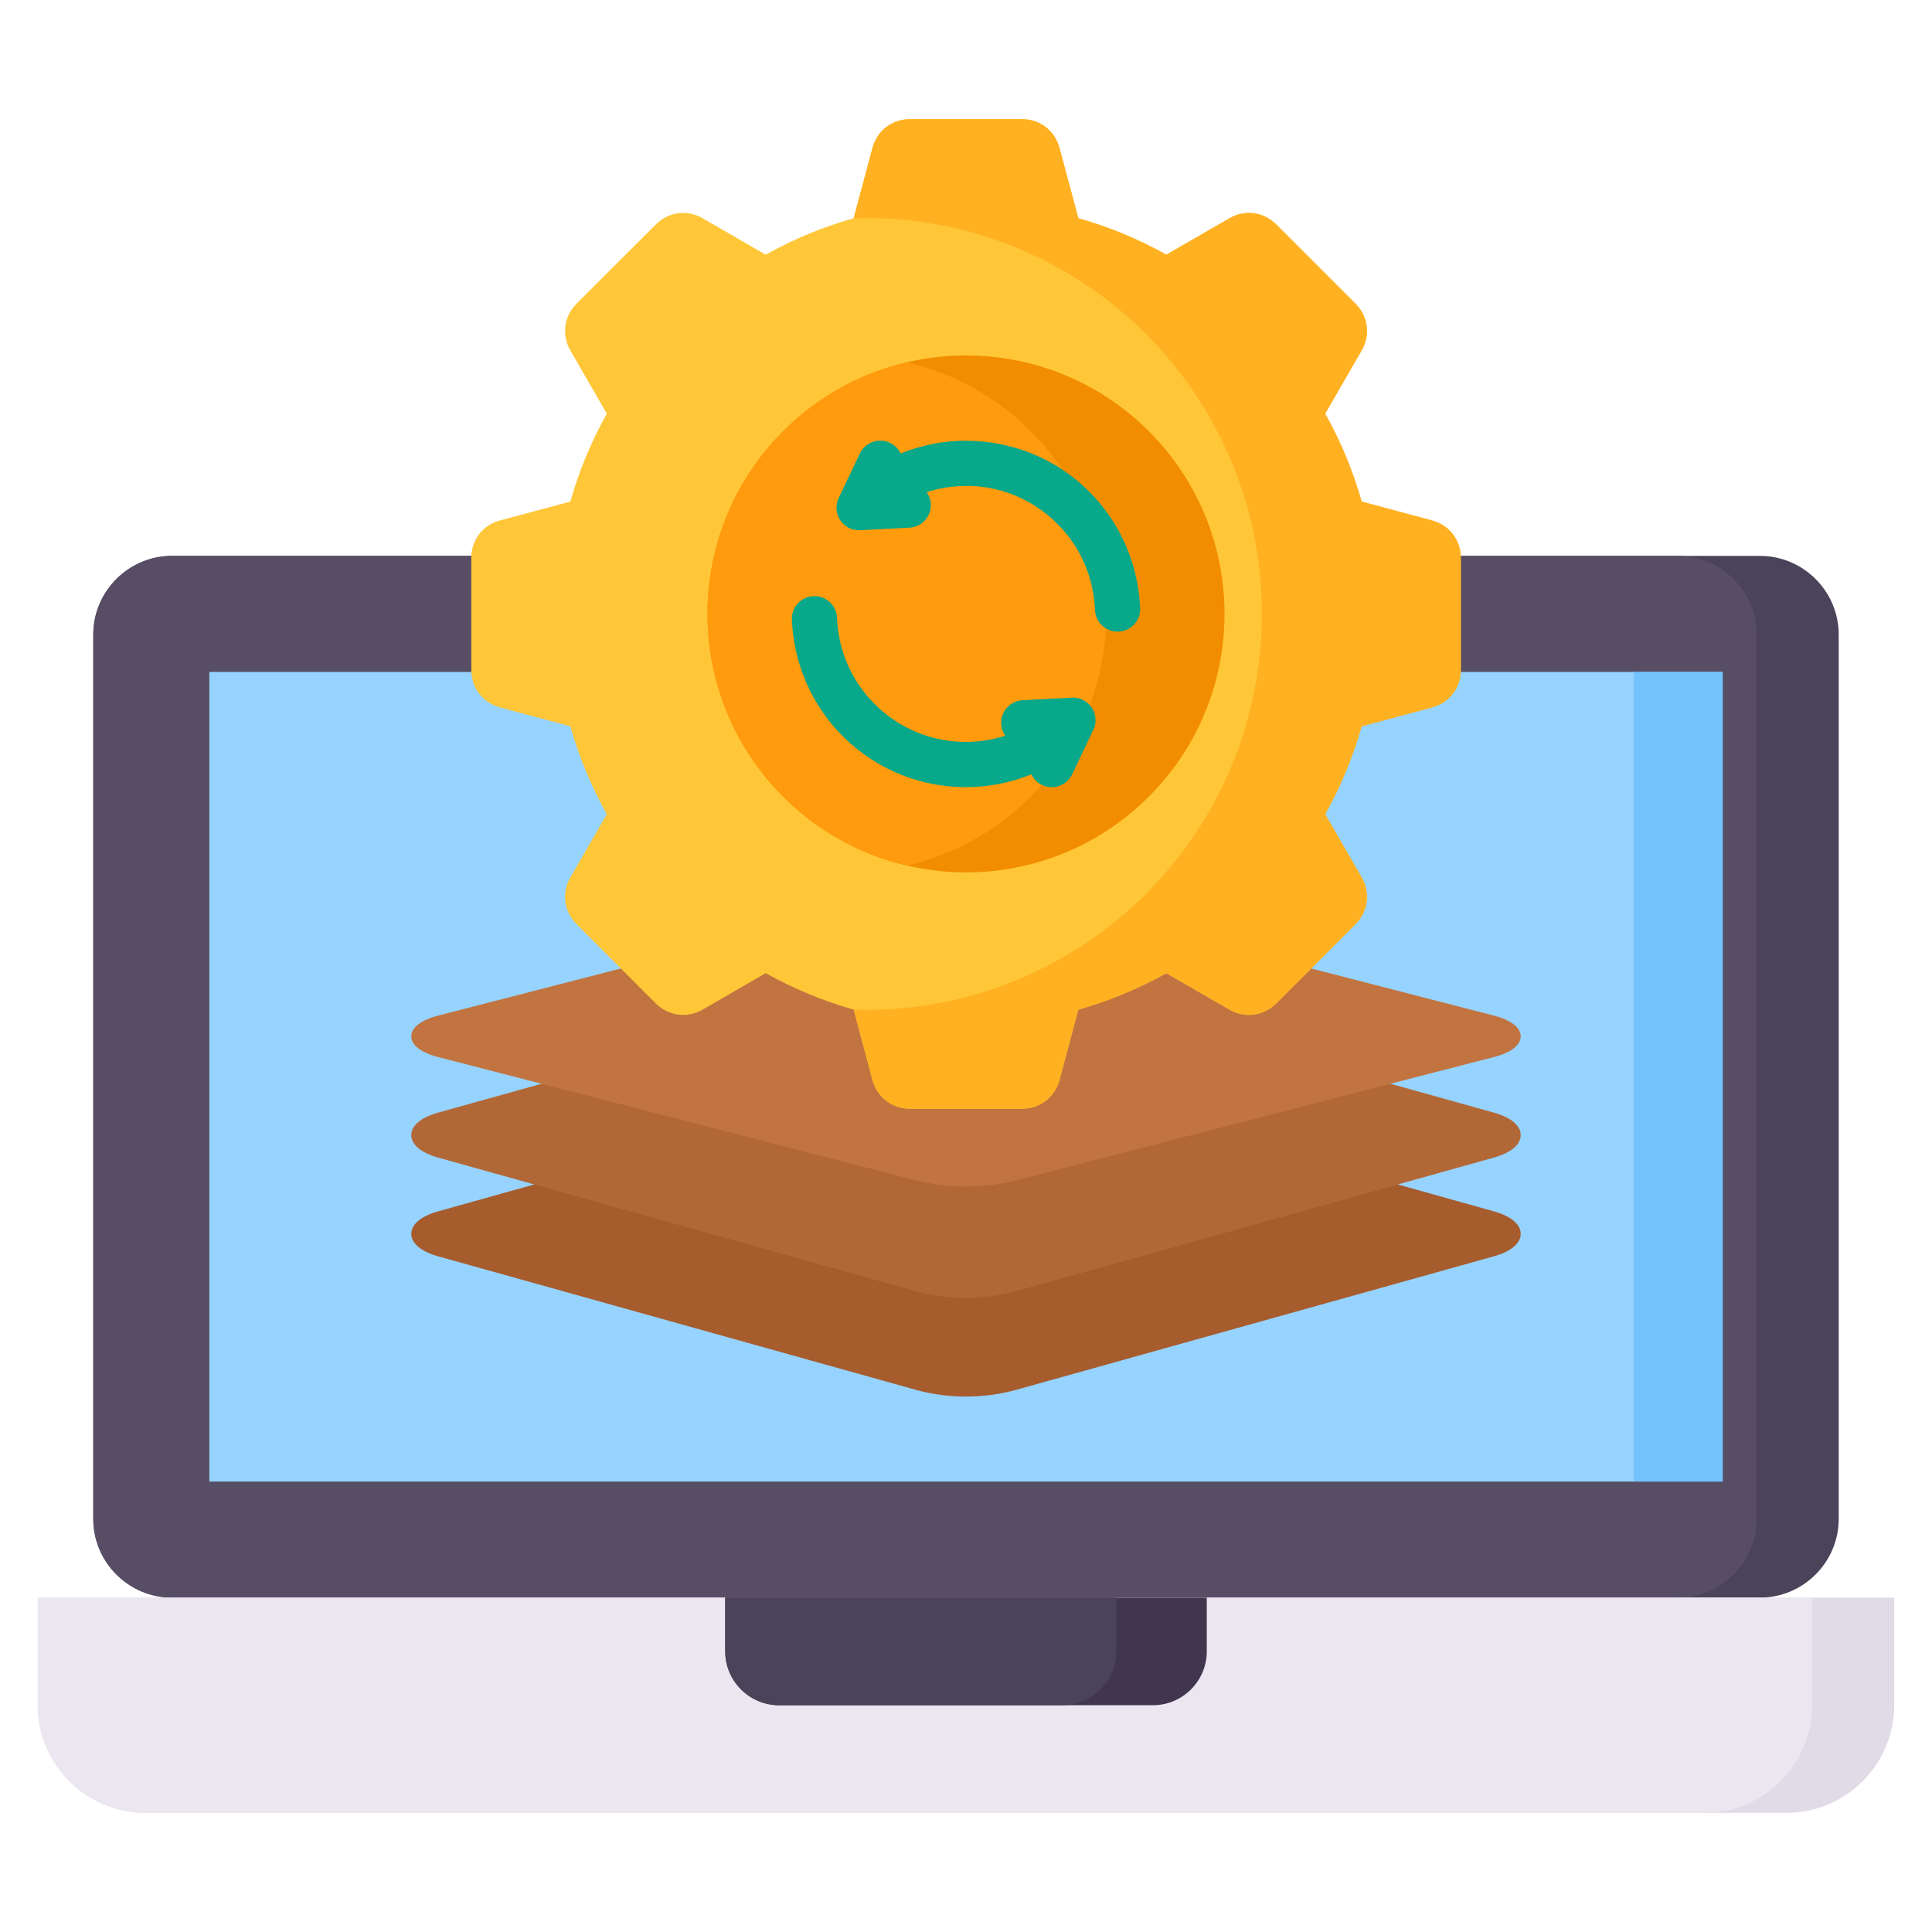 <svg xmlns="http://www.w3.org/2000/svg" viewBox="0 0 512 512"><path d="m45.584 423.386h420.832c11.48 0 20.863-9.383 20.863-20.863v-234.34c0-11.48-9.382-20.863-20.863-20.863h-420.832c-11.48 0-20.863 9.383-20.863 20.863v234.34c0 11.48 9.382 20.863 20.863 20.863z" fill="#4b4359" fill-rule="evenodd"></path><path d="m45.584 423.386h399.09c11.48 0 20.863-9.383 20.863-20.863v-234.34c0-11.48-9.382-20.863-20.863-20.863h-399.09c-11.48 0-20.863 9.383-20.863 20.863v234.34c0 11.48 9.382 20.863 20.863 20.863z" fill="#574e66" fill-rule="evenodd"></path><path d="m55.477 178.075h401.045v214.554h-401.045z" fill="#96d3ff"></path><path d="m38.526 480.419h434.948c15.704 0 28.517-12.813 28.517-28.517v-28.517h-491.981v28.517c0 15.704 12.841 28.517 28.517 28.517z" fill="#e1dae7" fill-rule="evenodd"></path><path d="m38.526 480.419h413.206c15.676 0 28.517-12.813 28.517-28.517v-28.517h-470.239v28.517c0 15.704 12.841 28.517 28.517 28.517z" fill="#ebe6ef" fill-rule="evenodd"></path><path d="m206.479 451.902h99.071c7.824 0 14.258-6.406 14.258-14.258v-14.258h-127.616v14.258c0 7.852 6.435 14.258 14.287 14.258z" fill="#40374f" fill-rule="evenodd"></path><path d="m206.479 451.902h75.062c7.852 0 14.258-6.406 14.258-14.258v-14.258h-103.606v14.258c0 7.852 6.435 14.258 14.287 14.258z" fill="#4b4359" fill-rule="evenodd"></path><path d="m432.939 178.075h23.584v214.554h-23.584z" fill="#74c3fc"></path><g><path d="m141.594 313.883 75.487 5.953 67.408 5.839 85.918-11.792 25.512 7.143c4.507 1.276 7.086 3.43 7.086 5.953s-2.58 4.677-7.086 5.953l-126.68 35.405c-8.419 2.353-18.057 2.353-26.476 0l-126.681-35.405c-4.507-1.275-7.086-3.43-7.086-5.953s2.58-4.677 7.086-5.953z" fill="#a75c2e"></path><path d="m143.493 287.209 114.577 18.425 29.593-4.705 80.844-13.72 27.411 7.654c4.507 1.247 7.086 3.43 7.086 5.953s-2.58 4.677-7.086 5.953l-126.68 35.405c-8.419 2.353-18.057 2.353-26.476 0l-126.681-35.405c-4.507-1.276-7.086-3.43-7.086-5.953s2.58-4.706 7.086-5.953l27.411-7.654z" fill="#b26836"></path><path d="m164.554 256.652 100.8-14.598 82.12 14.598 48.444 12.501c4.507 1.162 7.086 3.175 7.086 5.499s-2.58 4.309-7.086 5.471l-126.68 32.683c-8.419 2.155-18.057 2.155-26.476 0l-126.681-32.683c-4.507-1.162-7.086-3.146-7.086-5.471s2.58-4.337 7.086-5.499z" fill="#c27440"></path><path d="m285.764 57.83c8.22 2.324 16.016 5.584 23.329 9.666l16.753-9.666c4.053-2.353 9.014-1.701 12.359 1.644l10.517 10.517 10.517 10.517c3.316 3.316 3.968 8.277 1.616 12.359l-9.667 16.753c4.082 7.285 7.342 15.109 9.667 23.301l18.68 5.017c4.536 1.219 7.597 5.187 7.597 9.893v29.735c0 4.706-3.061 8.674-7.597 9.893l-18.68 5.017c-2.325 8.192-5.584 16.016-9.667 23.301l9.667 16.753c2.353 4.053 1.701 9.042-1.616 12.359l-10.517 10.517-10.517 10.516c-3.345 3.317-8.306 3.997-12.359 1.644l-16.753-9.666c-7.313 4.082-15.109 7.342-23.329 9.666l-4.989 18.652c-1.219 4.535-5.187 7.597-9.893 7.597h-29.764c-4.705 0-8.674-3.062-9.893-7.597l-4.989-18.652c-8.22-2.324-16.016-5.613-23.329-9.666l-16.724 9.666c-4.082 2.353-9.042 1.673-12.388-1.644l-10.517-10.516-10.516-10.517c-3.317-3.317-3.969-8.306-1.616-12.359l9.666-16.753c-4.082-7.285-7.342-15.109-9.666-23.301l-18.681-5.017c-4.535-1.219-7.568-5.188-7.568-9.893v-29.735c0-4.706 3.033-8.702 7.568-9.893l18.681-5.017c2.324-8.192 5.584-16.016 9.666-23.301l-9.666-16.753c-2.353-4.082-1.701-9.042 1.616-12.359l10.516-10.517 10.545-10.517c3.317-3.345 8.277-3.997 12.359-1.644l16.724 9.666c7.313-4.082 15.109-7.342 23.329-9.666l4.989-18.652c1.219-4.536 5.188-7.597 9.893-7.597h29.764c4.706 0 8.674 3.061 9.893 7.597l4.989 18.652z" fill="#ffc738"></path><path d="m285.764 57.83c8.22 2.324 16.016 5.584 23.329 9.666l16.753-9.666c4.053-2.353 9.014-1.701 12.359 1.644l10.517 10.517 10.517 10.517c3.316 3.316 3.968 8.277 1.616 12.359l-9.667 16.753c4.082 7.285 7.342 15.109 9.667 23.301l18.68 5.017c4.536 1.219 7.597 5.187 7.597 9.893v29.735c0 4.706-3.061 8.674-7.597 9.893l-18.68 5.017c-2.325 8.192-5.584 16.016-9.667 23.301l9.667 16.753c2.353 4.053 1.701 9.042-1.616 12.359l-10.517 10.517-10.517 10.516c-3.345 3.317-8.306 3.997-12.359 1.644l-16.753-9.666c-7.313 4.082-15.109 7.342-23.329 9.666l-4.989 18.652c-1.219 4.535-5.187 7.597-9.893 7.597h-29.764c-4.705 0-8.674-3.062-9.893-7.597l-4.989-18.652c38.24 1.191 74.098-18.539 93.572-51.477s19.474-73.871 0-106.781c-19.474-32.939-55.332-52.668-93.572-51.477l4.989-18.652c1.219-4.536 5.188-7.597 9.893-7.597h29.764c4.706 0 8.674 3.061 9.893 7.597l4.989 18.652z" fill="#ffb122"></path><path d="m207.556 114.268c26.759-26.759 70.129-26.759 96.888 0 26.759 26.731 26.759 70.101 0 96.86s-70.129 26.759-96.888 0-26.759-70.129 0-96.86z" fill="#f28d00"></path><path d="m207.556 114.268c9.383-9.383 20.778-15.449 32.797-18.255 12.019 2.806 23.414 8.873 32.797 18.255 26.73 26.731 26.73 70.101 0 96.86-9.383 9.383-20.778 15.449-32.797 18.255-12.019-2.806-23.414-8.872-32.797-18.255-26.759-26.759-26.759-70.129 0-96.86z" fill="#ff9b0d"></path></g><path d="m284.148 205.175c-1.417 3.005-4.989 4.28-7.965 2.863-1.304-.595-2.268-1.616-2.863-2.835-5.556 2.268-11.452 3.402-17.376 3.402-11.792 0-23.612-4.507-32.626-13.521-4.167-4.167-7.398-8.986-9.638-14.173-2.325-5.329-3.6-10.999-3.827-16.724-.113-3.317 2.466-6.066 5.783-6.208 3.289-.113 6.066 2.466 6.18 5.783.17 4.224 1.105 8.419 2.834 12.387 1.644 3.77 4.025 7.313 7.172 10.46 6.662 6.661 15.392 10.006 24.123 10.006 3.543 0 7.059-.567 10.46-1.644-.624-.879-1.021-1.956-1.077-3.146-.17-3.288 2.381-6.094 5.669-6.264l12.586-.652c1.786-.227 3.628.34 4.989 1.701 1.956 1.956 2.268 4.904.992 7.172l-5.414 11.395zm18-43.965c.113 3.316-2.466 6.066-5.783 6.179-3.288.113-6.066-2.466-6.18-5.754-.17-4.224-1.105-8.419-2.834-12.387-1.644-3.77-4.025-7.342-7.172-10.46-6.661-6.69-15.392-10.035-24.123-10.035v.028c-3.543 0-7.059.539-10.46 1.644.624.879 1.021 1.956 1.077 3.118.17 3.317-2.353 6.123-5.669 6.293l-12.586.652c-1.786.227-3.628-.34-4.989-1.701-1.928-1.956-2.268-4.904-.992-7.2l5.414-11.367c1.417-3.005 4.989-4.28 7.994-2.863 1.275.595 2.268 1.616 2.834 2.806 5.556-2.24 11.48-3.373 17.376-3.373v.028c11.82 0 23.641 4.479 32.626 13.493 4.167 4.167 7.398 8.986 9.638 14.145 2.324 5.329 3.6 11.027 3.827 16.753z" fill="#08a88a"></path></svg>